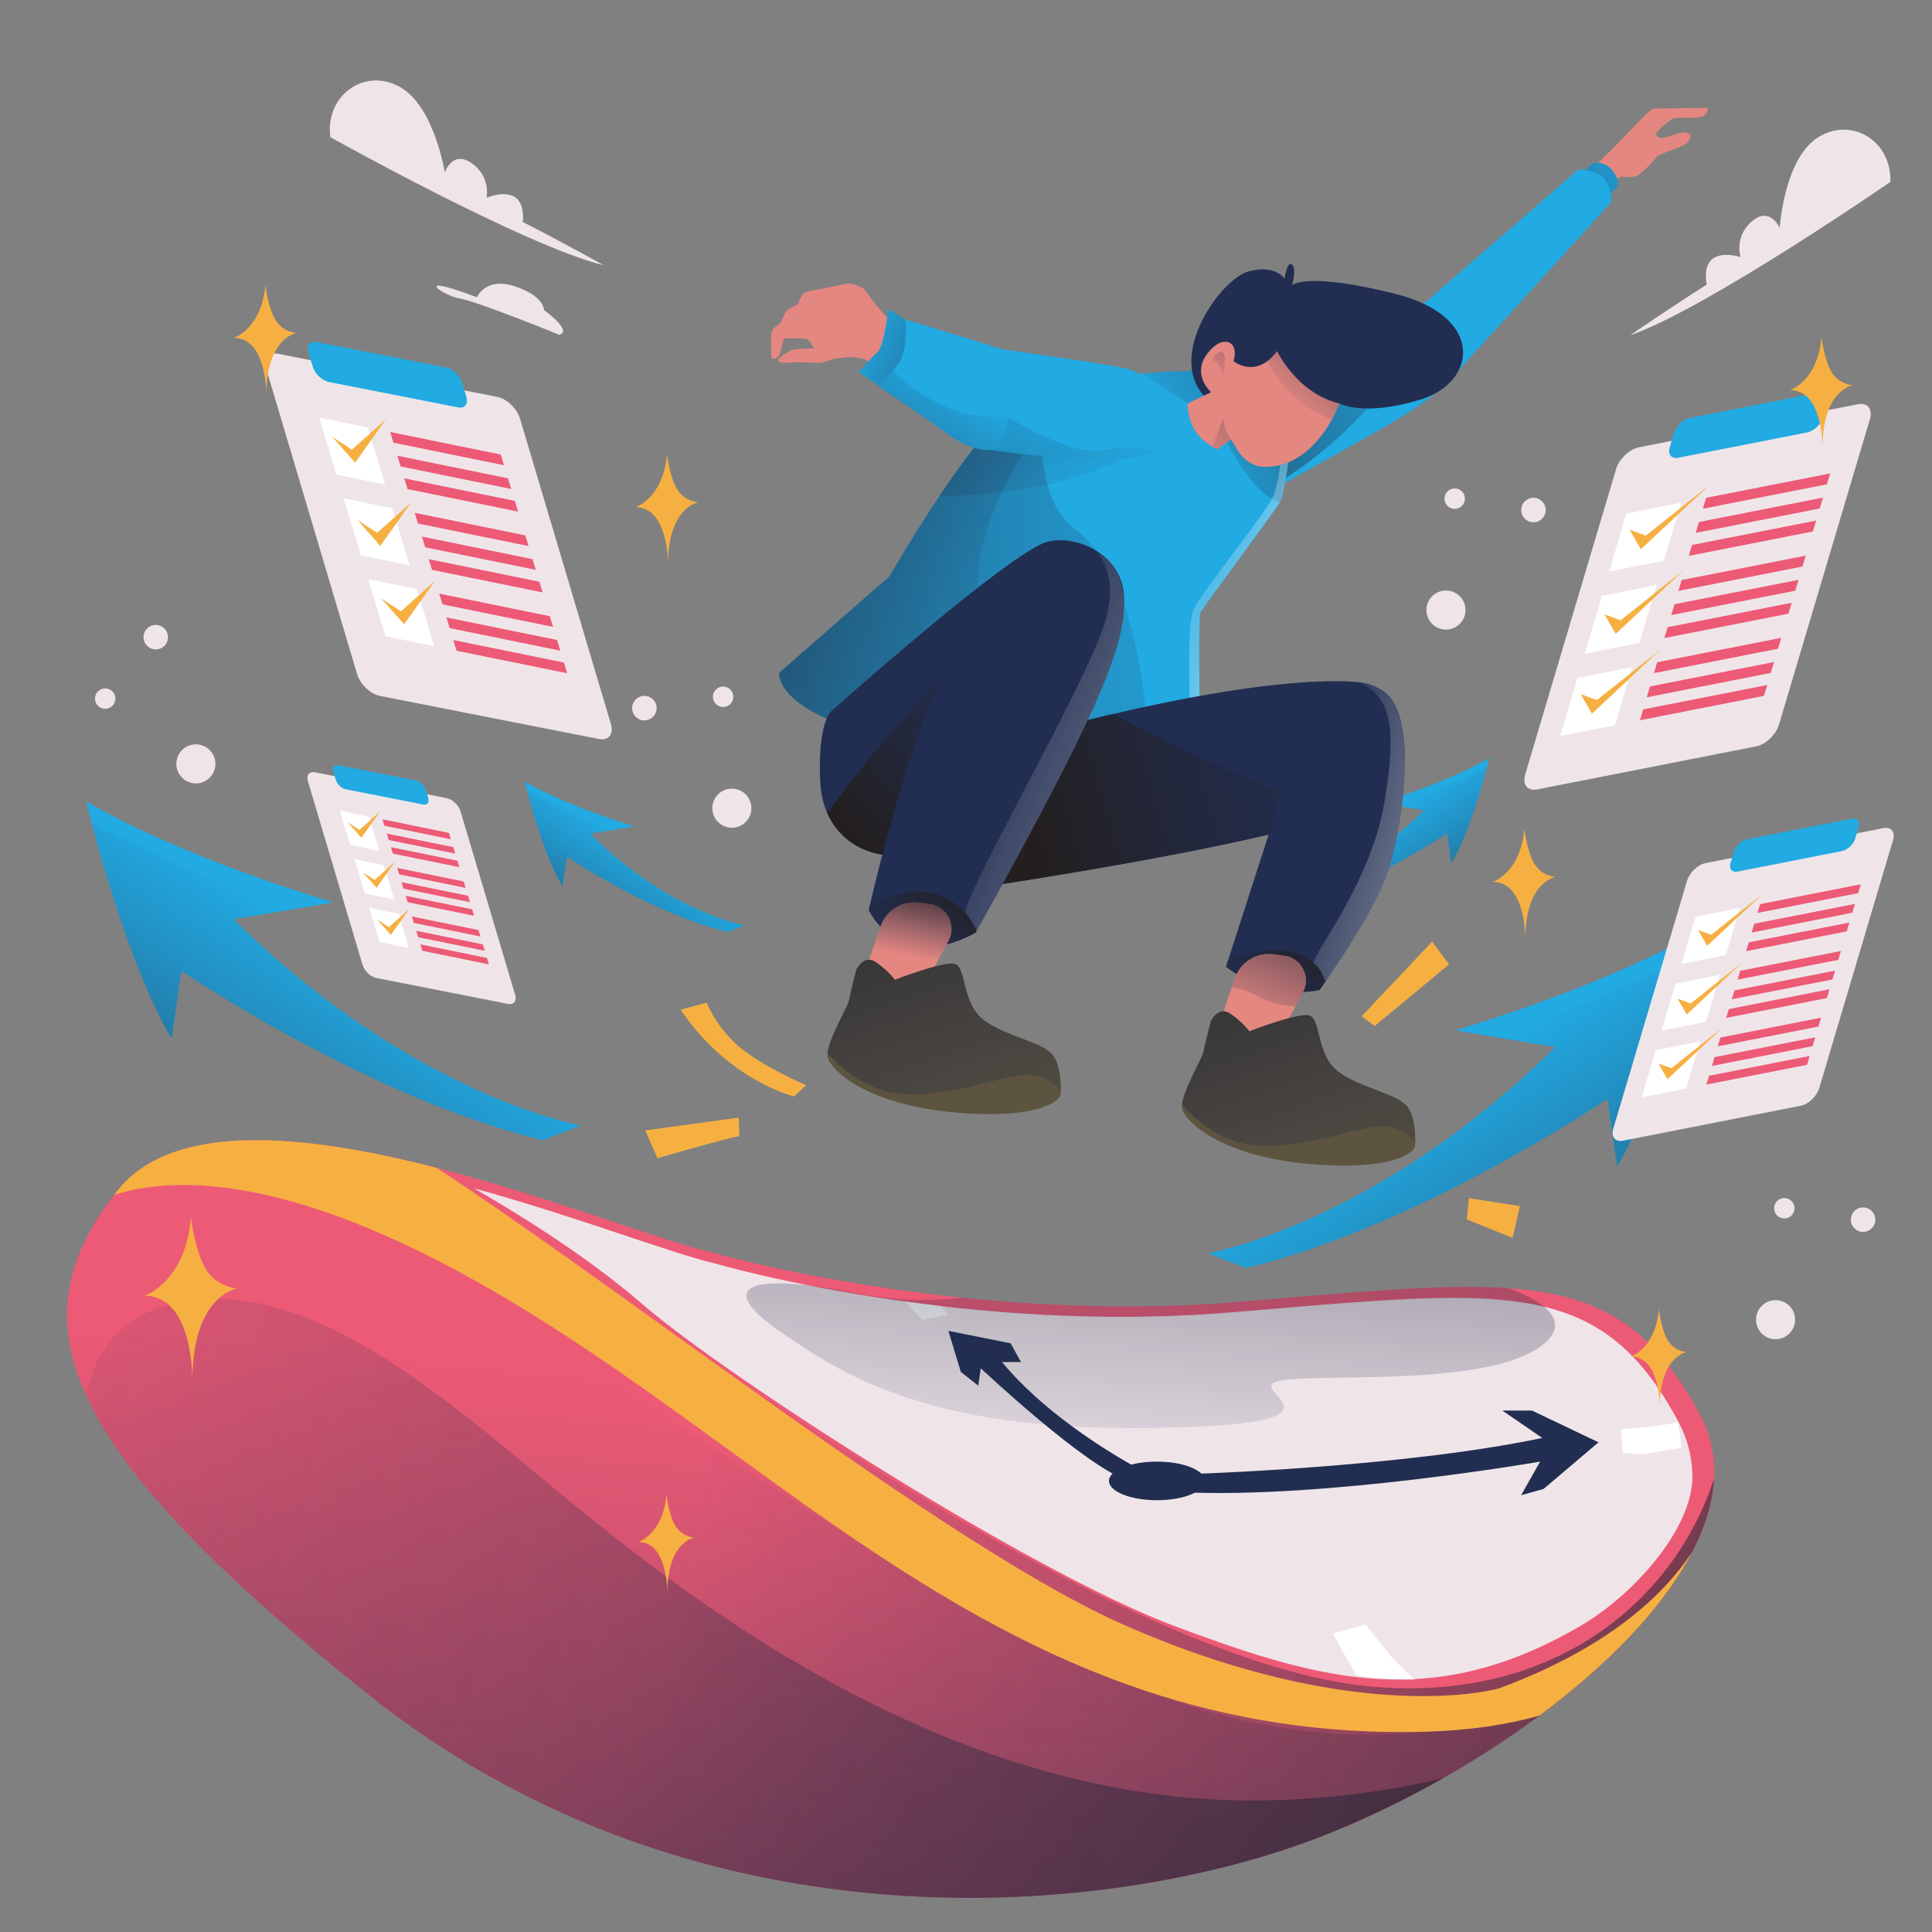 <svg width="332" height="332" viewBox="0 0 332 332" fill="none" xmlns="http://www.w3.org/2000/svg">
<rect x="0" y="0" width="332" height="332" fill="#808080" stroke="none"/>
<path d="M56.755 23.565C56.755 23.565 90.238 42.271 103.731 45.575C103.731 45.575 96.786 41.678 89.844 38.155C89.844 38.155 90.277 34.934 88.4 33.819C86.523 32.705 83.609 33.992 83.609 33.992C83.609 33.992 84.415 30.395 81.072 28.052C77.729 25.71 76.438 29.647 76.438 29.647C76.438 29.647 74.623 18.088 68.58 14.86C62.538 11.632 55.86 16.419 56.755 23.565Z" fill="#EFE5E9"/>
<path d="M324.853 31.26C324.853 31.26 293.284 53.041 280.164 57.603C280.164 57.603 286.709 53.068 293.289 48.906C293.289 48.906 292.553 45.74 294.317 44.454C296.08 43.168 299.102 44.174 299.102 44.174C299.102 44.174 297.96 40.668 301.068 38.021C304.175 35.374 305.832 39.171 305.832 39.171C305.832 39.171 306.548 27.493 312.26 23.709C317.971 19.926 325.07 24.061 324.853 31.26Z" fill="#EFE5E9"/>
<path d="M96.076 57.517C96.076 57.517 81.898 51.745 79.051 51.31C76.203 50.874 70.315 46.7 81.96 51.081C81.96 51.081 83.403 47.536 88.465 49.196C93.527 50.856 93.482 53.271 93.482 53.271C93.482 53.271 98.563 56.962 96.076 57.517Z" fill="#EFE5E9"/>
<path d="M124.263 121.49C125.232 121.49 126.017 120.704 126.017 119.736C126.017 118.767 125.232 117.982 124.263 117.982C123.295 117.982 122.509 118.767 122.509 119.736C122.509 120.704 123.295 121.49 124.263 121.49Z" fill="#EFE5E9"/>
<path d="M125.767 142.237C127.621 142.237 129.125 140.734 129.125 138.879C129.125 137.025 127.621 135.522 125.767 135.522C123.912 135.522 122.409 137.025 122.409 138.879C122.409 140.734 123.912 142.237 125.767 142.237Z" fill="#EFE5E9"/>
<path d="M110.732 123.795C111.895 123.795 112.837 122.852 112.837 121.69C112.837 120.528 111.895 119.585 110.732 119.585C109.57 119.585 108.628 120.528 108.628 121.69C108.628 122.852 109.57 123.795 110.732 123.795Z" fill="#EFE5E9"/>
<path d="M249.982 87.444C250.951 87.444 251.736 86.659 251.736 85.69C251.736 84.721 250.951 83.936 249.982 83.936C249.013 83.936 248.228 84.721 248.228 85.69C248.228 86.659 249.013 87.444 249.982 87.444Z" fill="#EFE5E9"/>
<path d="M248.478 108.191C250.333 108.191 251.836 106.688 251.836 104.833C251.836 102.979 250.333 101.476 248.478 101.476C246.624 101.476 245.121 102.979 245.121 104.833C245.121 106.688 246.624 108.191 248.478 108.191Z" fill="#EFE5E9"/>
<path d="M263.513 89.749C264.675 89.749 265.617 88.807 265.617 87.644C265.617 86.482 264.675 85.539 263.513 85.539C262.35 85.539 261.408 86.482 261.408 87.644C261.408 88.807 262.35 89.749 263.513 89.749Z" fill="#EFE5E9"/>
<path d="M306.622 209.39C307.59 209.39 308.376 208.605 308.376 207.636C308.376 206.667 307.59 205.882 306.622 205.882C305.653 205.882 304.868 206.667 304.868 207.636C304.868 208.605 305.653 209.39 306.622 209.39Z" fill="#EFE5E9"/>
<path d="M305.118 230.137C306.973 230.137 308.476 228.634 308.476 226.78C308.476 224.925 306.973 223.422 305.118 223.422C303.264 223.422 301.761 224.925 301.761 226.78C301.761 228.634 303.264 230.137 305.118 230.137Z" fill="#EFE5E9"/>
<path d="M320.153 211.695C321.315 211.695 322.257 210.753 322.257 209.59C322.257 208.428 321.315 207.486 320.153 207.486C318.99 207.486 318.048 208.428 318.048 209.59C318.048 210.753 318.99 211.695 320.153 211.695Z" fill="#EFE5E9"/>
<path d="M18.379 121.775C19.333 121.607 19.97 120.697 19.802 119.743C19.634 118.789 18.724 118.152 17.77 118.32C16.816 118.489 16.179 119.398 16.347 120.352C16.516 121.306 17.425 121.943 18.379 121.775Z" fill="#EFE5E9"/>
<path d="M34.244 134.572C36.07 134.249 37.289 132.508 36.967 130.682C36.645 128.855 34.903 127.636 33.077 127.958C31.251 128.281 30.032 130.022 30.354 131.848C30.676 133.675 32.417 134.894 34.244 134.572Z" fill="#EFE5E9"/>
<path d="M27.131 111.567C28.276 111.365 29.04 110.273 28.838 109.128C28.636 107.984 27.544 107.219 26.4 107.421C25.255 107.623 24.491 108.715 24.693 109.86C24.895 111.005 25.986 111.769 27.131 111.567Z" fill="#EFE5E9"/>
<path d="M294.538 254.079C294.535 254.081 294.538 254.084 294.538 254.084C294.321 258.191 293.006 262.423 290.804 266.674C286.265 275.447 277.966 284.296 267.86 292.269C267.498 292.554 267.134 292.838 266.768 293.121C266.724 293.157 266.679 293.191 266.634 293.223C266.308 293.476 265.981 293.726 265.652 293.974C265.286 294.254 264.916 294.53 264.544 294.806C264.338 294.958 264.133 295.11 263.927 295.26C263.694 295.433 263.459 295.604 263.224 295.776C263.164 295.821 263.104 295.863 263.044 295.904C262.779 296.099 262.513 296.289 262.246 296.479C262.053 296.619 261.861 296.753 261.668 296.89C261.555 296.972 261.439 297.053 261.322 297.134C261.067 297.314 260.812 297.491 260.556 297.669C259.719 298.251 258.874 298.824 258.023 299.391C257.734 299.584 257.443 299.776 257.152 299.967C257.026 300.048 256.902 300.131 256.775 300.213C256.527 300.375 256.277 300.538 256.027 300.698C255.838 300.82 255.65 300.942 255.46 301.062C255.115 301.282 254.771 301.501 254.424 301.719C253.996 301.986 253.569 302.254 253.139 302.517C252.708 302.782 252.278 303.045 251.844 303.306C251.412 303.567 250.98 303.826 250.543 304.083C250.109 304.34 249.673 304.596 249.236 304.849C248.8 305.101 248.361 305.354 247.923 305.602C238.644 310.869 228.961 315.208 219.882 318.13C182.015 330.324 116.336 333.533 63.28 291.174C36.345 269.669 20.997 253.48 14.793 239.795C9 227.023 11.169 216.428 19.312 205.727C19.41 205.599 19.508 205.471 19.609 205.342C19.831 205.049 20.06 204.758 20.296 204.467C28.855 193.813 47.857 194.611 67.456 198.875C69.963 199.42 72.481 200.024 74.987 200.668C76.392 201.027 77.793 201.399 79.186 201.782C97.131 206.705 113.908 213.224 121.777 215.061C121.777 215.061 134.32 218.756 153.461 221.52C155.605 221.83 157.832 222.13 160.134 222.41C161.871 222.622 163.649 222.821 165.467 223.009C179.525 224.462 195.904 225.127 212.942 223.715C233.208 222.036 247.946 220.57 259.261 221.373C274.875 222.479 283.975 227.9 292.094 243.036C293.628 245.894 294.413 248.881 294.546 251.946V251.948C294.578 252.654 294.574 253.365 294.538 254.079Z" fill="#ED5A76"/>
<path d="M290.802 252.971V252.973C291.444 261.758 281.393 273.691 271.507 279.457C260.425 285.915 250.513 288.515 240.771 288.609C237.549 288.643 234.348 288.401 231.129 287.933C221.827 286.585 212.379 283.365 201.913 279.457C176.87 270.099 124.851 236.618 110.393 224.107C100.721 215.735 88.495 208.248 81.46 204.208C98.903 208.994 115.211 215.331 122.859 217.117C122.859 217.117 135.054 220.707 153.66 223.394C154.261 223.482 154.866 223.568 155.48 223.651C156.997 223.863 158.553 224.066 160.144 224.261C160.686 224.327 161.231 224.391 161.781 224.453C176.202 226.126 193.461 227.021 211.479 225.529C258.361 221.644 274.806 218.934 288.419 244.309C289.91 247.088 290.674 249.991 290.802 252.971Z" fill="#EFE5E9"/>
<path d="M294.538 254.084C294.321 258.191 293.006 262.423 290.804 266.674C286.265 275.447 277.966 284.296 267.86 292.269C267.498 292.554 267.134 292.838 266.768 293.121C266.724 293.157 266.679 293.191 266.634 293.223C266.308 293.476 265.981 293.726 265.652 293.974C265.286 294.254 264.916 294.53 264.544 294.806C264.338 294.958 264.133 295.11 263.927 295.26C263.694 295.433 263.459 295.604 263.224 295.776C263.164 295.821 263.104 295.863 263.044 295.904C262.779 296.099 262.513 296.289 262.246 296.479C262.053 296.619 261.861 296.753 261.668 296.89C261.555 296.972 261.439 297.053 261.322 297.134C261.067 297.314 260.812 297.491 260.556 297.669C259.719 298.251 258.874 298.824 258.023 299.391C257.734 299.584 257.443 299.776 257.152 299.967C257.026 300.048 256.902 300.131 256.775 300.213C256.527 300.375 256.277 300.538 256.027 300.698C255.838 300.82 255.65 300.942 255.46 301.062C255.115 301.282 254.771 301.501 254.424 301.719C253.996 301.986 253.569 302.254 253.139 302.517C252.708 302.782 252.278 303.045 251.844 303.306C251.412 303.567 250.98 303.826 250.543 304.083C250.109 304.34 249.673 304.596 249.236 304.849C248.8 305.101 248.361 305.354 247.923 305.602C238.644 310.869 228.961 315.208 219.882 318.13C182.015 330.324 116.336 333.533 63.28 291.174C36.345 269.669 20.997 253.48 14.793 239.795C9 227.023 11.169 216.428 19.312 205.727C19.41 205.599 19.508 205.471 19.609 205.342C19.831 205.049 20.06 204.758 20.296 204.467C28.855 193.813 47.857 194.611 67.456 198.875C75.496 201.928 83.953 206.363 92.504 212.689C102.14 219.819 112.997 227.628 124.468 235.456C162.506 261.417 207.262 287.588 236.355 289.89C267.77 292.374 287.94 274.527 294.538 254.084Z" fill="url(#paint0_linear_819_5689)"/>
<path d="M267.86 292.269C267.498 292.554 267.134 292.838 266.768 293.121C266.724 293.157 266.679 293.191 266.634 293.223C266.308 293.476 265.981 293.726 265.652 293.974C265.286 294.254 264.916 294.53 264.544 294.806C264.338 294.958 264.133 295.11 263.927 295.26C263.694 295.433 263.459 295.604 263.224 295.776C263.164 295.821 263.104 295.863 263.044 295.904C262.779 296.099 262.513 296.289 262.246 296.479C262.053 296.619 261.861 296.753 261.668 296.89C261.555 296.972 261.439 297.053 261.322 297.134C261.067 297.314 260.812 297.491 260.556 297.669C259.719 298.251 258.874 298.824 258.023 299.391C257.734 299.584 257.443 299.776 257.152 299.967C257.026 300.048 256.902 300.131 256.775 300.213C256.527 300.375 256.277 300.536 256.027 300.698C255.838 300.82 255.65 300.942 255.46 301.062C255.115 301.282 254.771 301.501 254.424 301.719C253.996 301.986 253.569 302.254 253.139 302.517C252.708 302.782 252.278 303.045 251.844 303.306C251.412 303.567 250.98 303.826 250.543 304.083C250.109 304.34 249.673 304.596 249.236 304.849C248.8 305.101 248.361 305.354 247.923 305.602C238.644 310.869 228.961 315.208 219.882 318.13C182.015 330.324 116.336 333.533 63.28 291.174C36.345 269.669 20.997 253.48 14.793 239.795C9 227.023 11.169 216.428 19.312 205.727C30.267 203.098 45.221 203.303 63.787 212.327C88.614 224.395 117.847 246.455 147.826 265.153C147.832 265.157 147.839 265.161 147.845 265.165C164.149 275.338 180.676 284.516 196.835 290.549C196.841 290.551 196.847 290.553 196.854 290.556C201.824 292.415 206.757 293.972 211.639 295.17C223.851 298.167 235.048 298.617 244.996 297.583H245.002C253.605 296.691 261.275 294.689 267.86 292.269Z" fill="url(#paint1_linear_819_5689)"/>
<path d="M247.923 305.602C238.644 310.869 228.961 315.208 219.882 318.13C182.015 330.324 116.336 333.534 63.28 291.174C36.345 269.669 20.997 253.48 14.793 239.795C16.162 232.945 19.911 226.954 28.102 224.481C52.369 217.152 78.683 242.396 99.007 258.869C119.331 275.343 163.82 310.274 217.094 309.389C228.356 309.2 238.666 307.76 247.923 305.602Z" fill="url(#paint2_linear_819_5689)"/>
<path d="M198.809 257.8C203.358 257.8 207.046 256.315 207.046 254.484C207.046 252.652 203.358 251.168 198.809 251.168C194.26 251.168 190.573 252.652 190.573 254.484C190.573 256.315 194.26 257.8 198.809 257.8Z" fill="#212E51"/>
<path d="M204.265 253.307C204.265 253.307 240.634 252.237 265.023 247.103L258.177 242.396H263.265L274.696 247.852L265.237 255.874L261.386 256.944L264.659 251.168C264.659 251.168 227.613 257.602 203.103 256.417L204.265 253.307Z" fill="#212E51"/>
<path d="M196.991 253.093C196.991 253.093 181.587 245.391 172.174 234.053H175.445L173.671 230.844L162.975 228.704L165.114 235.764L168.109 238.118L168.537 235.122C168.537 235.122 186.7 252.237 193.985 254.484L196.991 253.093Z" fill="#212E51"/>
<path d="M278.501 245.605C278.501 245.605 285.775 245.178 288.342 244.322L288.984 248.814C288.984 248.814 285.561 249.242 283.742 249.67C281.924 250.098 278.924 249.67 278.924 249.67L278.501 245.605Z" fill="white"/>
<path d="M243.077 288.609C239.763 288.643 236.468 288.395 233.157 287.913C231.084 284.662 229.081 280.691 229.081 280.691L234.644 279.193C234.644 279.193 234.644 279.193 238.28 283.686C239.78 285.539 241.532 287.244 243.077 288.609Z" fill="white"/>
<path d="M162.975 225.936L158.482 226.779C158.482 226.779 157.042 225.29 155.48 223.651C156.997 223.863 158.553 224.066 160.144 224.261C160.685 224.327 161.231 224.391 161.781 224.453L162.975 225.936Z" fill="white"/>
<path d="M290.804 266.674C286.264 275.447 277.966 284.296 267.859 292.269C267.498 292.554 267.134 292.838 266.768 293.121C266.723 293.157 266.679 293.191 266.634 293.223C266.308 293.476 265.981 293.726 265.652 293.974C265.286 294.254 264.916 294.53 264.543 294.806C258.938 296.396 252.467 297.374 245.002 297.583H244.996C227.128 298.082 211.329 295.369 196.854 290.556C196.847 290.553 196.841 290.551 196.834 290.549C178.947 284.6 163.086 275.441 147.845 265.165C147.839 265.161 147.832 265.157 147.826 265.153C125.345 249.997 104.221 232.418 79.958 219.139C48.332 201.832 29.657 202.122 19.609 205.342C19.831 205.049 20.06 204.758 20.296 204.467C28.855 193.813 47.857 194.611 67.456 198.875C69.963 199.42 72.481 200.024 74.987 200.668C88.574 209.527 106.277 222.455 124.468 235.456C149.589 253.41 175.644 271.498 193.08 279.193C233.561 297.057 257.535 290.151 257.535 290.151C275.974 283.348 285.691 274.416 290.804 266.674Z" fill="#F6B042"/>
<path d="M264.103 231.811C253.554 238.554 224.375 235.764 219.313 237.459C214.253 239.153 235.285 244.964 196.991 245.404C158.696 245.845 144.148 235.764 133.896 228.704C123.642 221.644 127.033 218.221 147.216 222.252C153.882 223.583 160.112 223.593 165.467 223.009C179.525 224.462 195.904 225.127 212.942 223.715C233.208 222.036 247.946 220.57 259.261 221.373C267.528 224.372 269.71 228.225 264.103 231.811Z" fill="url(#paint3_linear_819_5689)"/>
<path d="M127.051 195.244C125.514 195.401 112.968 199.036 112.968 199.036L110.881 194.251L126.959 192.053L127.051 195.244Z" fill="#F6B042"/>
<path d="M136.477 188.422C136.477 188.422 125.248 185.762 116.955 173.515L121.446 172.289C121.446 172.289 123.206 176.894 127.513 180.275C131.82 183.655 138.518 186.474 138.518 186.474L136.477 188.422Z" fill="#F6B042"/>
<path d="M233.995 174.633L236.215 176.324L249.005 165.729L246.097 161.813L233.995 174.633Z" fill="#F6B042"/>
<path d="M252.426 205.895L261.191 207.265L259.925 212.72L252.054 209.541L252.426 205.895Z" fill="#F6B042"/>
<path d="M99.862 193.405L93.269 195.927C63.572 188.824 31.167 166.858 31.167 166.858L29.495 178.486C23.088 167.663 17.833 149.337 15.756 141.469C15.131 139.114 14.794 137.696 14.794 137.696C31.77 147.666 57.329 155.075 57.329 155.075L52.096 155.957L40.158 157.966C70.951 188.418 99.862 193.405 99.862 193.405Z" fill="#22AAE2"/>
<path d="M99.862 193.405L93.269 195.927C63.572 188.824 31.167 166.858 31.167 166.858L29.495 178.486C23.089 167.663 17.833 149.337 15.756 141.469C23.937 145.595 42.018 154.298 52.096 155.957L40.158 157.966C70.951 188.419 99.862 193.405 99.862 193.405Z" fill="url(#paint4_linear_819_5689)"/>
<path d="M127.941 159.02L125.012 160.14C111.817 156.984 97.418 147.224 97.418 147.224L96.675 152.391C93.829 147.582 91.493 139.439 90.571 135.943C90.293 134.897 90.143 134.267 90.143 134.267C97.686 138.696 109.043 141.989 109.043 141.989L106.717 142.381L101.413 143.273C115.095 156.804 127.941 159.02 127.941 159.02Z" fill="#22AAE2"/>
<path d="M127.941 159.02L125.012 160.141C111.817 156.984 97.418 147.224 97.418 147.224L96.675 152.391C93.829 147.582 91.493 139.439 90.571 135.943C94.205 137.777 102.24 141.644 106.717 142.381L101.413 143.273C115.095 156.804 127.941 159.02 127.941 159.02Z" fill="url(#paint5_linear_819_5689)"/>
<path d="M207.531 215.38L214.124 217.902C243.821 210.799 276.227 188.833 276.227 188.833L277.898 200.461C284.305 189.638 289.56 171.312 291.637 163.444C292.262 161.089 292.6 159.671 292.6 159.671C275.623 169.641 250.064 177.05 250.064 177.05L255.298 177.932L267.235 179.941C236.442 210.394 207.531 215.38 207.531 215.38Z" fill="#22AAE2"/>
<path d="M207.531 215.38L214.124 217.902C243.821 210.799 276.227 188.833 276.227 188.833L277.898 200.461C284.305 189.638 289.56 171.312 291.637 163.444C283.457 167.57 265.375 176.273 255.298 177.932L267.235 179.941C236.442 210.393 207.531 215.38 207.531 215.38Z" fill="url(#paint6_linear_819_5689)"/>
<path d="M218.141 154.996L221.07 156.117C234.265 152.961 248.664 143.201 248.664 143.201L249.406 148.368C252.253 143.558 254.588 135.416 255.511 131.92C255.789 130.873 255.939 130.243 255.939 130.243C248.396 134.673 237.039 137.965 237.039 137.965L239.364 138.357L244.669 139.25C230.987 152.781 218.141 154.996 218.141 154.996Z" fill="#22AAE2"/>
<path d="M218.141 154.996L221.07 156.117C234.265 152.961 248.664 143.201 248.664 143.201L249.406 148.367C252.253 143.558 254.588 135.416 255.511 131.92C251.876 133.753 243.842 137.62 239.364 138.357L244.669 139.25C230.987 152.781 218.141 154.996 218.141 154.996Z" fill="url(#paint7_linear_819_5689)"/>
<path d="M277.78 24.895C277.78 24.895 283.638 18.622 284.036 18.653C284.434 18.684 293.501 18.511 293.501 18.511C293.501 18.511 293.578 19.423 292.619 19.977C291.661 20.53 288.016 20.006 287.342 20.434C286.668 20.862 284.951 22.33 284.675 22.789C284.398 23.248 284.918 23.769 285.807 23.678C286.695 23.588 289.024 22.488 289.882 22.795C290.739 23.102 290.677 23.898 289.818 24.633C288.96 25.367 284.946 26.495 284.67 26.955C284.394 27.414 282.553 29.433 281.542 30.075C280.53 30.717 278.479 30.317 278.479 30.317L276.517 31.846C276.517 31.846 274.21 30.214 274.477 29.038C274.745 27.862 274.745 27.862 274.745 27.862L277.78 24.895Z" fill="#E48780"/>
<path d="M271.765 29.848L273.729 28.062C273.729 28.062 275.515 27.52 276.944 29.13C278.373 30.741 278.015 31.991 278.015 31.991L275.337 34.67L271.765 29.848Z" fill="#22AAE2"/>
<path d="M271.765 29.848L273.729 28.062C273.729 28.062 275.515 27.52 276.944 29.13C278.373 30.741 278.015 31.991 278.015 31.991L275.337 34.67L271.765 29.848Z" fill="url(#paint8_linear_819_5689)"/>
<path d="M233.57 75.831C226.401 79.855 216.346 85.523 216.346 85.523C216.346 85.523 216.025 85.508 215.537 85.409C213.845 85.076 210.126 83.766 210.76 78.779C211.577 72.355 215.182 70.776 215.182 70.776L243.041 53.077C243.689 52.666 244.455 52.484 245.219 52.555C245.465 52.578 245.738 52.613 246.027 52.664C248.139 53.043 251.172 54.333 251.955 58.556C253.19 65.211 240.739 71.807 233.57 75.831Z" fill="#22AAE2"/>
<path d="M244.164 52.618L271.229 29.133C271.229 29.133 274.622 28.955 276.051 31.276C277.48 33.598 276.765 34.849 276.765 34.849L249.61 64.784C249.61 64.784 247.118 66.103 243.546 61.817C239.974 57.531 242.103 53.599 244.164 52.618Z" fill="#22AAE2"/>
<path d="M246.027 52.664C238.884 69.929 225.312 80.054 215.537 85.409C213.845 85.076 210.126 83.766 210.76 78.779C211.577 72.355 215.182 70.776 215.182 70.776L243.041 53.077C243.689 52.666 244.455 52.484 245.219 52.555C245.465 52.578 245.738 52.613 246.027 52.664Z" fill="url(#paint9_linear_819_5689)"/>
<path d="M222.022 74.028C222.022 74.028 221.984 74.407 221.912 75.029C221.618 77.655 220.788 84.627 220.097 86.007C220.058 86.082 219.997 86.187 219.917 86.32C218.296 88.923 208.474 101.965 206.568 104.84C206.388 105.103 206.283 105.283 206.252 105.357C206.092 105.775 206.059 109.502 206.075 113.563C206.095 118.767 206.189 124.517 206.189 124.517C206.189 124.517 205.655 124.771 204.614 125.167C203.131 125.731 200.625 126.583 197.189 127.391C191.857 128.644 184.293 129.79 174.853 129.593C173.705 129.569 172.527 129.524 171.323 129.458C168.025 129.275 164.525 128.929 160.835 128.368C132.595 124.088 133.904 115.616 133.904 115.616L152.861 99.013C152.861 99.013 156.757 92.252 161.399 85.299C164.622 80.471 168.211 75.552 171.105 72.744C173.68 70.246 176.596 68.719 179.504 67.709C179.886 67.576 180.268 67.454 180.647 67.338C182.055 66.912 183.449 66.594 184.788 66.334C187.89 65.733 190.706 65.443 192.732 64.829C193.177 64.693 193.711 64.574 194.314 64.469C194.923 64.364 195.601 64.272 196.328 64.192C202.924 63.473 213.678 63.758 213.678 63.758L222.022 74.028Z" fill="#22AAE2"/>
<path d="M222.021 74.028C222.021 74.028 220.952 84.297 220.096 86.008C220.057 86.083 219.998 86.188 219.916 86.32C213.44 83.95 210.263 73.26 208.257 72.042C206.932 71.238 200.934 67.259 196.328 64.193C202.925 63.472 213.678 63.759 213.678 63.759L222.021 74.028Z" fill="url(#paint10_linear_819_5689)"/>
<path d="M199.746 75.416C199.746 75.416 191.642 80.446 181.159 83.013C177.323 83.952 172.974 84.519 168.997 84.862C166.167 85.103 163.527 85.232 161.398 85.3C164.622 80.472 168.21 75.551 171.104 72.744C174.018 69.92 177.368 68.333 180.646 67.338C185.312 65.924 189.83 65.708 192.731 64.828C193.178 64.694 193.711 64.574 194.314 64.469C198.771 68.05 200.754 71.837 199.746 75.416Z" fill="url(#paint11_linear_819_5689)"/>
<path d="M174.853 129.593C173.705 129.568 172.527 129.524 171.323 129.458C168.025 129.275 164.525 128.929 160.835 128.368C132.595 124.088 133.904 115.616 133.904 115.616L152.861 99.013C152.861 99.013 156.757 92.252 161.399 85.299C164.622 80.471 168.211 75.552 171.105 72.744C174.018 69.919 177.368 68.334 180.647 67.338C182.055 66.912 183.449 66.594 184.788 66.334C177.584 74.097 168.283 86.89 167.837 101.545C167.5 112.634 170.991 122.345 174.853 129.593Z" fill="url(#paint12_linear_819_5689)"/>
<path d="M197.189 127.391C191.857 128.645 184.293 129.79 174.853 129.594C173.705 129.569 172.527 129.524 171.323 129.458C168.025 129.275 164.525 128.93 160.835 128.368C132.595 124.088 133.904 115.616 133.904 115.616L152.861 99.014C152.861 99.014 156.757 92.252 161.399 85.299C164.622 80.471 168.211 75.552 171.105 72.744C173.68 70.246 176.596 68.719 179.504 67.709C178.392 76.629 178.826 86.5 184.788 90.982C195.941 99.368 197.075 123.344 197.189 127.391Z" fill="url(#paint13_linear_819_5689)"/>
<path d="M221.912 75.029C221.618 77.655 220.788 84.627 220.097 86.007C220.058 86.082 219.997 86.187 219.917 86.32C218.296 88.924 208.474 101.966 206.568 104.84C206.388 105.103 206.283 105.283 206.252 105.357C206.092 105.775 206.059 109.502 206.075 113.563C206.095 118.768 206.189 124.517 206.189 124.517C206.189 124.517 205.655 124.771 204.614 125.167C204.39 119.885 203.975 107.211 205.041 104.835C206.393 101.813 216.929 88.932 218.578 85.689C220.227 82.447 220.274 75.364 220.274 75.364C220.274 75.364 220.963 75.107 221.912 75.029Z" fill="url(#paint14_linear_819_5689)"/>
<path d="M241.423 130.843C239.883 133.566 237.444 136.149 234.644 137.995C233.799 138.553 232.558 139.129 231.002 139.715H231C227.789 140.926 223.23 142.184 218.006 143.418C197.594 148.238 167.031 152.705 167.031 152.705C167.031 152.705 155.701 150.617 159.766 139.493C163.83 128.368 180.045 125.522 180.045 125.522C180.045 125.522 184.593 124.245 191.287 122.686C202.027 120.18 218.29 116.941 230.151 117.057C231.52 117.07 232.763 117.155 233.891 117.307C234.021 117.324 234.149 117.341 234.276 117.363C235.418 117.555 236.593 118.028 237.767 118.826C240.426 120.632 241.406 125.383 241.423 130.843Z" fill="#212E51"/>
<path d="M231 139.715C215.237 145.66 167.031 152.705 167.031 152.705C167.031 152.705 155.701 150.617 159.766 139.492C163.83 128.368 180.045 125.522 180.045 125.522C180.045 125.522 184.593 124.245 191.287 122.686C202.097 128.428 217.486 135.877 231 139.715Z" fill="url(#paint15_linear_819_5689)"/>
<path d="M241.422 130.844C241.442 137.417 240.061 145.018 238.525 149.715C236.763 155.102 231.581 163.153 227.948 168.418C227.885 168.512 227.821 168.603 227.758 168.695C227.412 169.195 227.077 169.669 226.767 170.114C225.052 170.454 223.428 170.543 221.903 170.449C220.578 169.522 218.486 168.764 215.191 168.794C213.349 167.984 211.827 167.001 210.679 166.13C210.784 165.801 210.898 165.452 211.016 165.081C212.638 160.046 215.415 151.425 218.005 143.418C220.606 135.384 223.018 127.967 223.887 125.413C225.572 120.472 229.371 116.905 233.689 117.284C233.756 117.293 233.825 117.298 233.891 117.307C234.021 117.323 234.149 117.343 234.276 117.362C235.418 117.556 236.592 118.029 237.767 118.825C240.426 120.632 241.406 125.382 241.422 130.844Z" fill="#212E51"/>
<path d="M227.95 168.417C227.532 169.022 227.135 169.589 226.767 170.113C225.051 170.453 223.427 170.543 221.904 170.449C220.579 169.521 218.487 168.763 215.19 168.795C213.348 167.982 211.827 167.001 210.678 166.13C210.783 165.8 210.897 165.452 211.016 165.082C212.431 164.367 214.638 163.644 218.031 163.299C223.271 162.767 226.452 165.426 227.95 168.417Z" fill="url(#paint16_linear_819_5689)"/>
<path d="M223.9 170.55L222.616 172.925L219.713 178.297C219.713 178.297 218.325 178.724 214.474 178.297C210.623 177.869 209.767 175.254 209.767 175.254L211.639 169.76L212.2 168.117C213.149 165.328 215.935 163.597 218.855 163.98L220.665 164.217C223.664 164.611 225.34 167.888 223.9 170.55Z" fill="#E48780"/>
<path d="M243.187 196.409C243.17 196.854 243.142 197.123 243.142 197.123C243.142 197.123 241.486 201.299 225.627 200.067C209.768 198.835 203.564 192.631 203.136 190.491C203.097 190.297 203.093 190.066 203.121 189.805C203.382 187.225 206.578 181.838 206.773 180.864C206.987 179.794 208.056 175.516 208.056 175.516C208.056 175.516 209.34 172.735 211.479 174.232C213.619 175.73 214.688 177.227 214.688 177.227C214.688 177.227 222.39 174.232 224.743 174.446C227.097 174.66 226.027 181.078 229.878 184.073C233.729 187.068 240.575 187.924 242.072 190.491C243.185 192.398 243.234 195.127 243.187 196.409Z" fill="#5D5440"/>
<path d="M243.187 196.409C242.712 195.647 241.856 194.841 240.361 194.128C235.868 191.989 228.808 196.696 217.897 196.909C210.512 197.055 205.555 192.661 203.121 189.805C203.382 187.225 206.578 181.838 206.773 180.864C206.987 179.794 208.056 175.516 208.056 175.516C208.056 175.516 209.34 172.735 211.479 174.232C213.619 175.73 214.688 177.227 214.688 177.227C214.688 177.227 222.39 174.232 224.743 174.446C227.097 174.66 226.027 181.078 229.878 184.073C233.729 187.068 240.575 187.924 242.072 190.491C243.185 192.398 243.234 195.127 243.187 196.409Z" fill="url(#paint17_linear_819_5689)"/>
<path d="M223.9 170.55L222.616 172.925C220.55 172.85 218.23 172.411 216.08 171.207C214.243 170.18 212.779 169.799 211.639 169.76L212.2 168.117C213.149 165.328 215.935 163.597 218.855 163.98L220.665 164.217C223.664 164.611 225.34 167.888 223.9 170.55Z" fill="url(#paint18_linear_819_5689)"/>
<path d="M241.422 130.844C241.442 137.418 240.061 145.018 238.526 149.716C236.763 155.102 231.581 163.153 227.949 168.418C227.885 168.512 227.821 168.604 227.758 168.695C227.442 167.821 226.748 166.174 225.871 165.638C224.653 164.893 235.443 152.551 237.933 137.694C240.091 124.818 238.899 119.747 233.689 117.285C233.756 117.293 233.825 117.298 233.891 117.307C234.021 117.323 234.149 117.343 234.276 117.362C235.419 117.556 236.592 118.029 237.767 118.826C240.426 120.632 241.406 125.383 241.422 130.844Z" fill="url(#paint19_linear_819_5689)"/>
<path d="M192.07 108.258C187.577 119.382 160.193 145.697 155.059 146.766C150.996 147.614 144.788 145.673 142.163 139.726C141.472 138.158 141.029 136.311 140.939 134.166C140.511 123.875 142.871 122.187 142.871 122.187C142.871 122.187 173.796 94.594 180.045 93.081C183.061 92.352 187.017 93.271 189.794 95.67C192.77 98.239 194.393 102.505 192.07 108.258Z" fill="#212E51"/>
<path d="M192.07 108.258C187.577 119.382 160.193 145.697 155.059 146.766C150.996 147.614 144.788 145.673 142.163 139.726C150.695 128.094 170.811 102.899 189.794 95.67C192.77 98.239 194.393 102.505 192.07 108.258Z" fill="url(#paint20_linear_819_5689)"/>
<path d="M187.148 123.233C181.17 136.189 169.422 157.125 167.843 159.922C167.84 159.924 167.84 159.93 167.837 159.933C167.726 160.129 167.668 160.234 167.668 160.234C167.668 160.234 162.547 163.455 157.199 162.597C151.851 161.742 149.284 156.394 149.284 156.394C149.284 156.394 149.331 156.17 149.428 155.755C150.573 150.808 158.264 118.466 165.967 109.048C171.876 101.819 179.523 95.793 185.073 94.814C186.421 94.573 187.646 94.631 188.692 95.046C189.417 95.331 190.059 95.788 190.593 96.435C192.012 98.153 192.831 100.079 193.08 102.356C193.617 107.244 191.528 113.743 187.148 123.233Z" fill="#212E51"/>
<path d="M167.837 159.932C167.726 160.129 167.668 160.234 167.668 160.234C167.668 160.234 162.547 163.453 157.198 162.598C151.85 161.742 149.283 156.393 149.283 156.393C149.283 156.393 149.332 156.171 149.428 155.756C151.048 154.774 153.478 153.681 156.7 153.264C162.027 152.573 166.783 156.781 167.837 159.932Z" fill="url(#paint21_linear_819_5689)"/>
<path d="M162.987 161.697L161.426 164.585L158.801 169.444C158.801 169.444 157.412 169.872 153.561 169.444C149.71 169.016 148.855 166.402 148.855 166.402L149.89 163.357L151.285 159.262C152.235 156.475 155.02 154.744 157.943 155.127L159.753 155.365C162.752 155.758 164.427 159.036 162.987 161.697Z" fill="#E48780"/>
<path d="M182.274 187.556C182.257 188.001 182.229 188.27 182.229 188.27C182.229 188.27 180.573 192.446 164.714 191.214C148.855 189.982 142.651 183.777 142.223 181.638C142.184 181.443 142.18 181.212 142.208 180.951C142.469 178.371 145.665 172.984 145.86 172.011C146.074 170.941 147.143 166.662 147.143 166.662C147.143 166.662 148.427 163.881 150.566 165.379C152.706 166.876 153.775 168.374 153.775 168.374C153.775 168.374 161.477 165.379 163.83 165.593C166.184 165.807 165.114 172.225 168.965 175.22C172.816 178.215 179.662 179.071 181.159 181.638C182.272 183.544 182.321 186.274 182.274 187.556Z" fill="#5D5440"/>
<path d="M182.274 187.556C181.799 186.794 180.943 185.987 179.448 185.275C174.955 183.136 167.895 187.842 156.984 188.056C149.599 188.202 144.642 183.807 142.208 180.951C142.469 178.371 145.665 172.984 145.86 172.011C146.074 170.941 147.143 166.662 147.143 166.662C147.143 166.662 148.427 163.881 150.566 165.379C152.706 166.876 153.775 168.374 153.775 168.374C153.775 168.374 161.477 165.379 163.83 165.593C166.184 165.807 165.114 172.225 168.965 175.22C172.816 178.215 179.662 179.071 181.159 181.638C182.272 183.544 182.321 186.274 182.274 187.556Z" fill="url(#paint22_linear_819_5689)"/>
<path d="M162.987 161.697L161.426 164.585C160.504 164.643 159.487 164.662 158.375 164.63C154.817 164.527 151.935 163.943 149.89 163.357L151.285 159.262C152.235 156.475 155.02 154.744 157.943 155.127L159.753 155.365C162.752 155.758 164.427 159.036 162.987 161.697Z" fill="url(#paint23_linear_819_5689)"/>
<path d="M187.148 123.233C181.17 136.189 169.422 157.125 167.843 159.922C167.242 158.776 166.564 157.623 166 157.003C164.617 155.487 185.588 119.454 189.627 107.729C191.545 102.162 190.834 97.976 188.692 95.046C189.417 95.331 190.059 95.788 190.593 96.435C192.012 98.153 192.831 100.079 193.08 102.356C193.617 107.244 191.528 113.743 187.148 123.233Z" fill="url(#paint24_linear_819_5689)"/>
<path d="M153.24 59.157C153.24 60.349 152.526 62.077 151.433 62.614C150.904 62.875 150.286 62.856 149.616 62.362C147.565 60.845 144.784 61.517 144.193 61.517C143.603 61.517 141.44 62.304 140.943 62.355C140.447 62.407 137.112 62.107 135.734 62.304C134.358 62.499 133.374 62.107 133.809 61.658C134.243 61.209 135.539 60.336 136.115 60.139C136.692 59.942 139.876 59.844 139.876 59.844C139.876 59.844 139.275 58.763 138.881 58.37C138.49 57.976 134.752 58.173 134.752 58.173C134.752 58.173 134.555 58.566 134.162 60.336C133.768 62.107 132.587 61.587 132.587 61.587C132.587 61.587 132.39 58.173 132.587 57.189C132.784 56.205 134.065 55.612 134.065 55.612C134.065 55.612 134.555 54.632 134.876 53.845C135.199 53.058 137.112 52.273 137.112 52.273C137.112 52.273 137.702 50.304 138.686 50.107C139.668 49.911 144.784 48.929 145.569 48.732C146.356 48.535 148.324 49.519 148.324 49.519C148.324 49.519 148.913 50.107 149.7 51.288C150.487 52.469 152.847 55.026 152.847 55.026C152.847 55.026 153.24 57.386 153.24 59.157Z" fill="#E48780"/>
<path d="M199.416 77.279C199.214 77.381 198.998 77.478 198.771 77.566C191.044 80.671 170.164 77.279 170.164 77.279C170.164 77.279 169.409 76.57 168.465 75.417C167.796 74.598 167.032 73.552 166.379 72.379C164.168 68.428 163.2 63.028 171.318 59.907C171.318 59.907 172.228 60.031 173.686 60.236C178.616 60.925 189.829 62.521 193.6 63.343C198.489 64.4 206.545 73.688 199.416 77.279Z" fill="#22AAE2"/>
<path d="M198.771 77.566C191.044 80.671 170.164 77.279 170.164 77.279C170.164 77.279 169.409 76.57 168.465 75.417C167.796 74.598 167.032 73.552 166.379 72.379C167.845 71.975 170.139 71.77 173.581 71.889C173.581 71.889 184 78.347 189.387 77.353C193.528 76.59 197.263 77.231 198.771 77.566Z" fill="url(#paint25_linear_819_5689)"/>
<path d="M173.263 71.723C172.972 73.372 172.463 75.118 171.638 76.916C171.638 76.916 168.75 78.95 162.334 74.241C155.915 69.535 150.568 66.325 150.781 66.112C150.902 65.99 151.16 64.023 151.671 61.871C152.064 60.217 152.607 58.457 153.348 57.342C155.058 54.774 155.915 54.987 155.915 54.987L171.932 59.907C171.932 59.907 174.452 64.978 173.263 71.723Z" fill="#22AAE2"/>
<path d="M173.263 71.723C172.972 73.372 172.463 75.118 171.638 76.916C171.638 76.916 168.75 78.95 162.334 74.241C155.915 69.535 150.568 66.325 150.781 66.112C150.902 65.991 151.16 64.024 151.671 61.871C155.476 66.01 161.991 71.46 169.978 71.535C171.071 71.546 172.17 71.61 173.263 71.723Z" fill="url(#paint26_linear_819_5689)"/>
<path d="M150.78 66.112C150.78 66.112 154.203 63.545 155.059 61.191C155.915 58.838 155.622 54.983 155.622 54.983L152.706 53.062C152.706 53.062 151.837 59.7 150.774 60.553C149.711 61.405 147.571 63.973 147.571 63.973L150.78 66.112Z" fill="#22AAE2"/>
<path d="M150.78 66.112C150.78 66.112 154.203 63.545 155.059 61.191C155.915 58.838 155.622 54.983 155.622 54.983L152.706 53.062C152.706 53.062 151.837 59.7 150.774 60.553C149.711 61.405 147.571 63.973 147.571 63.973L150.78 66.112Z" fill="url(#paint27_linear_819_5689)"/>
<path d="M230.151 69.321C230.151 69.321 234.216 71.674 244.057 68.679C253.898 65.684 255.182 54.346 239.778 50.495C224.375 46.644 222.021 48.997 222.021 48.997C222.021 48.997 222.877 46.206 222.021 45.462C221.166 44.718 220.738 47.927 220.738 47.927C220.738 47.927 219.24 45.36 214.534 46.644C209.827 47.927 200.51 60.883 206.88 67.99C213.25 75.097 230.151 69.321 230.151 69.321Z" fill="#212E51"/>
<path d="M230.151 69.321C230.151 69.321 229.749 70.481 228.897 72.042C227.109 75.322 223.331 80.377 217.101 80.232C217.101 80.232 214.32 80.232 212.608 77.237L211.538 75.525L209.185 77.237C209.185 77.237 208.802 77.057 208.257 76.717C207.223 76.075 205.606 74.851 204.906 73.172C203.837 70.605 204.115 69.321 204.115 69.321L208.115 67.396C208.115 67.396 204.692 64.401 207.474 60.764C210.255 57.127 213.036 58.838 211.966 62.047C211.966 62.047 214.726 64.347 217.781 62.064C218.333 61.654 218.896 61.091 219.454 60.336C219.454 60.336 222.877 67.61 230.151 69.321Z" fill="#E48780"/>
<path d="M210.041 64.828C210.041 64.828 210.683 62.475 210.469 61.191C210.255 59.908 208.971 60.55 208.329 61.833C208.329 61.833 210.255 62.689 210.041 64.828Z" fill="url(#paint28_linear_819_5689)"/>
<path d="M211.538 75.525L209.185 77.237C209.185 77.237 208.802 77.057 208.257 76.717L210.255 71.888C210.255 73.814 211.538 75.525 211.538 75.525Z" fill="url(#paint29_linear_819_5689)"/>
<path d="M230.151 69.321C230.151 69.321 229.749 70.481 228.897 72.042C222.64 69.914 219.321 65.106 217.781 62.064C218.333 61.654 218.896 61.091 219.454 60.336C219.454 60.336 222.877 67.61 230.151 69.321Z" fill="url(#paint30_linear_819_5689)"/>
<path d="M301.789 128.254L264.138 135.659C262.49 135.983 261.577 134.827 262.098 133.077L277.708 80.621C278.228 78.871 279.986 77.191 281.633 76.867L319.284 69.462C320.931 69.138 321.844 70.294 321.324 72.043L305.714 124.5C305.193 126.249 303.436 127.93 301.789 128.254Z" fill="#EFE5E9"/>
<path d="M310.559 74.308L288.38 78.669C287.213 78.899 286.566 78.08 286.935 76.841L287.639 74.473C288.008 73.234 289.253 72.043 290.42 71.814L312.599 67.452C313.766 67.222 314.413 68.041 314.044 69.28L313.339 71.648C312.97 72.887 311.726 74.078 310.559 74.308Z" fill="#22AAE2"/>
<path d="M285.912 96.366L276.524 98.213L279.491 88.241L288.88 86.394L285.912 96.366Z" fill="white"/>
<path d="M313.945 83.225L292.626 87.418L293.183 85.548L314.502 81.356L313.945 83.225Z" fill="#ED5A76"/>
<path d="M312.709 87.38L291.39 91.573L291.946 89.703L313.265 85.51L312.709 87.38Z" fill="#ED5A76"/>
<path d="M311.534 91.328L290.215 95.52L290.771 93.65L312.091 89.458L311.534 91.328Z" fill="#ED5A76"/>
<path d="M281.708 110.493L272.32 112.339L275.287 102.368L284.676 100.521L281.708 110.493Z" fill="white"/>
<path d="M309.742 97.352L288.422 101.544L288.979 99.675L310.298 95.482L309.742 97.352Z" fill="#ED5A76"/>
<path d="M308.505 101.507L287.186 105.7L287.742 103.83L309.061 99.637L308.505 101.507Z" fill="#ED5A76"/>
<path d="M307.33 105.454L286.011 109.647L286.568 107.777L307.887 103.584L307.33 105.454Z" fill="#ED5A76"/>
<path d="M277.505 124.62L268.116 126.466L271.084 116.494L280.472 114.648L277.505 124.62Z" fill="white"/>
<path d="M305.538 111.479L284.219 115.671L284.775 113.802L306.094 109.609L305.538 111.479Z" fill="#ED5A76"/>
<path d="M304.301 115.634L282.982 119.826L283.538 117.957L304.858 113.764L304.301 115.634Z" fill="#ED5A76"/>
<path d="M303.127 119.581L281.807 123.773L282.364 121.904L303.683 117.711L303.127 119.581Z" fill="#ED5A76"/>
<path d="M280.04 91.037L281.972 94.391L293.75 83.362L282.816 92.047L280.04 91.037Z" fill="#F6B042"/>
<path d="M275.713 105.579L277.644 108.933L289.422 97.904L278.488 106.589L275.713 105.579Z" fill="#F6B042"/>
<path d="M271.633 119.29L273.564 122.645L285.342 111.615L274.408 120.3L271.633 119.29Z" fill="#F6B042"/>
<path d="M65.287 119.588L102.938 126.992C104.585 127.316 105.498 126.161 104.978 124.411L89.368 71.955C88.847 70.205 87.09 68.524 85.443 68.2L47.791 60.796C46.144 60.472 45.231 61.628 45.752 63.377L61.361 115.833C61.882 117.583 63.64 119.264 65.287 119.588Z" fill="#EFE5E9"/>
<path d="M56.517 65.641L78.696 70.003C79.863 70.232 80.509 69.414 80.141 68.175L79.436 65.807C79.067 64.567 77.823 63.377 76.656 63.147L54.476 58.786C53.31 58.556 52.663 59.375 53.032 60.614L53.736 62.982C54.105 64.221 55.35 65.412 56.517 65.641Z" fill="#22AAE2"/>
<path d="M66.186 83.257L57.814 81.551L54.839 71.746L63.211 73.453L66.186 83.257Z" fill="white"/>
<path d="M86.617 79.948L67.606 76.073L67.048 74.235L86.059 78.11L86.617 79.948Z" fill="#ED5A76"/>
<path d="M87.857 84.034L68.846 80.158L68.288 78.32L87.299 82.195L87.857 84.034Z" fill="#ED5A76"/>
<path d="M89.034 87.915L70.023 84.04L69.466 82.201L88.476 86.076L89.034 87.915Z" fill="#ED5A76"/>
<path d="M70.401 97.147L62.029 95.441L59.054 85.636L67.426 87.343L70.401 97.147Z" fill="white"/>
<path d="M90.832 93.838L71.821 89.963L71.263 88.125L90.274 92L90.832 93.838Z" fill="#ED5A76"/>
<path d="M92.071 97.924L73.06 94.049L72.502 92.21L91.513 96.085L92.071 97.924Z" fill="#ED5A76"/>
<path d="M93.249 101.804L74.238 97.929L73.68 96.091L92.691 99.966L93.249 101.804Z" fill="#ED5A76"/>
<path d="M74.615 111.037L66.244 109.331L63.269 99.526L71.64 101.233L74.615 111.037Z" fill="white"/>
<path d="M95.046 107.728L76.035 103.853L75.477 102.015L94.488 105.89L95.046 107.728Z" fill="#ED5A76"/>
<path d="M96.286 111.813L77.275 107.938L76.717 106.1L95.728 109.975L96.286 111.813Z" fill="#ED5A76"/>
<path d="M97.463 115.695L78.453 111.82L77.895 109.981L96.906 113.856L97.463 115.695Z" fill="#ED5A76"/>
<path d="M57.068 75.046L61.026 79.511L66.312 72.052L60.474 77.265L57.068 75.046Z" fill="#F6B042"/>
<path d="M61.406 89.345L65.365 93.81L70.651 86.351L64.813 91.563L61.406 89.345Z" fill="#F6B042"/>
<path d="M65.497 102.826L69.455 107.291L74.741 99.832L68.904 105.045L65.497 102.826Z" fill="#F6B042"/>
<path d="M64.663 168.06L87.3 172.512C88.29 172.706 88.839 172.012 88.526 170.96L79.141 139.422C78.828 138.37 77.771 137.36 76.781 137.165L54.145 132.713C53.154 132.518 52.605 133.213 52.918 134.265L62.303 165.803C62.616 166.855 63.673 167.865 64.663 168.06Z" fill="#EFE5E9"/>
<path d="M59.39 135.626L72.725 138.249C73.426 138.387 73.815 137.895 73.593 137.149L73.17 135.726C72.948 134.981 72.2 134.265 71.498 134.127L58.164 131.505C57.462 131.367 57.073 131.859 57.295 132.604L57.719 134.028C57.94 134.773 58.689 135.488 59.39 135.626Z" fill="#22AAE2"/>
<path d="M65.204 146.218L60.17 145.192L58.382 139.297L63.415 140.323L65.204 146.218Z" fill="white"/>
<path d="M77.487 144.228L66.057 141.898L65.722 140.793L77.152 143.123L77.487 144.228Z" fill="#ED5A76"/>
<path d="M78.232 146.684L66.803 144.354L66.467 143.249L77.897 145.579L78.232 146.684Z" fill="#ED5A76"/>
<path d="M78.94 149.018L67.511 146.688L67.175 145.583L78.605 147.912L78.94 149.018Z" fill="#ED5A76"/>
<path d="M67.738 154.568L62.704 153.542L60.916 147.648L65.949 148.674L67.738 154.568Z" fill="white"/>
<path d="M80.021 152.579L68.591 150.249L68.256 149.144L79.686 151.474L80.021 152.579Z" fill="#ED5A76"/>
<path d="M80.766 155.035L69.337 152.705L69.001 151.6L80.431 153.93L80.766 155.035Z" fill="#ED5A76"/>
<path d="M81.474 157.368L70.045 155.039L69.709 153.933L81.139 156.263L81.474 157.368Z" fill="#ED5A76"/>
<path d="M70.272 162.919L65.238 161.893L63.45 155.999L68.483 157.024L70.272 162.919Z" fill="white"/>
<path d="M82.555 160.93L71.125 158.6L70.79 157.495L82.22 159.825L82.555 160.93Z" fill="#ED5A76"/>
<path d="M83.3 163.386L71.871 161.056L71.535 159.951L82.965 162.281L83.3 163.386Z" fill="#ED5A76"/>
<path d="M84.008 165.719L72.579 163.389L72.243 162.284L83.673 164.614L84.008 165.719Z" fill="#ED5A76"/>
<path d="M59.722 141.281L62.101 143.965L65.279 139.481L61.77 142.615L59.722 141.281Z" fill="#F6B042"/>
<path d="M62.33 149.877L64.71 152.562L67.888 148.077L64.378 151.211L62.33 149.877Z" fill="#F6B042"/>
<path d="M64.789 157.983L67.169 160.667L70.347 156.183L66.838 159.317L64.789 157.983Z" fill="#F6B042"/>
<path d="M309.443 190.015L278.891 196.023C277.555 196.286 276.814 195.348 277.236 193.928L289.902 151.364C290.325 149.944 291.751 148.58 293.088 148.317L323.639 142.309C324.976 142.046 325.717 142.984 325.294 144.403L312.628 186.968C312.205 188.388 310.779 189.752 309.443 190.015Z" fill="#EFE5E9"/>
<path d="M316.559 146.24L298.562 149.78C297.615 149.966 297.091 149.302 297.39 148.296L297.962 146.375C298.261 145.369 299.271 144.403 300.217 144.217L318.215 140.678C319.161 140.491 319.686 141.156 319.387 142.161L318.815 144.083C318.516 145.088 317.506 146.054 316.559 146.24Z" fill="#22AAE2"/>
<path d="M296.56 164.14L288.942 165.638L291.35 157.546L298.968 156.048L296.56 164.14Z" fill="white"/>
<path d="M319.307 153.477L302.008 156.879L302.459 155.361L319.758 151.959L319.307 153.477Z" fill="#ED5A76"/>
<path d="M318.304 156.848L301.005 160.25L301.456 158.733L318.755 155.331L318.304 156.848Z" fill="#ED5A76"/>
<path d="M317.35 160.051L300.051 163.453L300.503 161.936L317.802 158.534L317.35 160.051Z" fill="#ED5A76"/>
<path d="M293.149 175.603L285.531 177.101L287.939 169.009L295.557 167.511L293.149 175.603Z" fill="white"/>
<path d="M315.896 164.94L298.597 168.342L299.048 166.825L316.347 163.423L315.896 164.94Z" fill="#ED5A76"/>
<path d="M314.892 168.311L297.593 171.713L298.045 170.196L315.344 166.794L314.892 168.311Z" fill="#ED5A76"/>
<path d="M313.939 171.514L296.64 174.916L297.092 173.399L314.391 169.997L313.939 171.514Z" fill="#ED5A76"/>
<path d="M289.738 187.066L282.12 188.564L284.527 180.472L292.145 178.974L289.738 187.066Z" fill="white"/>
<path d="M312.485 176.403L295.186 179.805L295.637 178.288L312.936 174.885L312.485 176.403Z" fill="#ED5A76"/>
<path d="M311.481 179.774L294.182 183.176L294.634 181.659L311.933 178.257L311.481 179.774Z" fill="#ED5A76"/>
<path d="M310.528 182.977L293.229 186.379L293.681 184.862L310.98 181.46L310.528 182.977Z" fill="#ED5A76"/>
<path d="M291.795 159.815L293.363 162.537L302.92 153.588L294.047 160.635L291.795 159.815Z" fill="#F6B042"/>
<path d="M288.284 171.615L289.851 174.337L299.408 165.388L290.536 172.435L288.284 171.615Z" fill="#F6B042"/>
<path d="M284.973 182.741L286.54 185.463L296.097 176.513L287.225 183.561L284.973 182.741Z" fill="#F6B042"/>
<path d="M114.62 78.015C114.62 78.015 115.097 82.204 116.466 84.236C117.834 86.269 120.032 86.31 120.032 86.31C120.032 86.31 114.787 87.037 114.787 97.074C114.787 97.074 114.973 87.163 109.208 87.163C109.208 87.163 113.998 85.605 114.62 78.015Z" fill="#F6B042"/>
<path d="M45.6 48.921C45.6 48.921 46.077 53.11 47.445 55.142C48.814 57.175 51.012 57.216 51.012 57.216C51.012 57.216 45.767 57.943 45.767 67.98C45.767 67.98 45.952 58.069 40.188 58.069C40.188 58.069 44.978 56.511 45.6 48.921Z" fill="#F6B042"/>
<path d="M313.015 57.897C313.015 57.897 313.492 62.086 314.86 64.118C316.229 66.15 318.427 66.192 318.427 66.192C318.427 66.192 313.182 66.919 313.182 76.956C313.182 76.956 313.367 67.045 307.602 67.045C307.602 67.045 312.393 65.487 313.015 57.897Z" fill="#F6B042"/>
<path d="M261.946 142.393C261.946 142.393 262.423 146.582 263.792 148.614C265.16 150.646 267.358 150.688 267.358 150.688C267.358 150.688 262.113 151.414 262.113 161.451C262.113 161.451 262.299 151.54 256.534 151.54C256.534 151.54 261.324 149.983 261.946 142.393Z" fill="#F6B042"/>
<path d="M32.815 209.168C32.815 209.168 33.518 215.347 35.537 218.345C37.556 221.342 40.798 221.403 40.798 221.403C40.798 221.403 33.061 222.476 33.061 237.281C33.061 237.281 33.335 222.661 24.831 222.661C24.831 222.661 31.897 220.363 32.815 209.168Z" fill="#F6B042"/>
<path d="M114.525 256.832C114.525 256.832 114.95 260.562 116.168 262.372C117.387 264.181 119.344 264.218 119.344 264.218C119.344 264.218 114.674 264.865 114.674 273.802C114.674 273.802 114.839 264.977 109.705 264.977C109.705 264.977 113.971 263.59 114.525 256.832Z" fill="#F6B042"/>
<path d="M285.064 224.953C285.064 224.953 285.488 228.683 286.707 230.492C287.926 232.302 289.883 232.339 289.883 232.339C289.883 232.339 285.212 232.986 285.212 241.923C285.212 241.923 285.378 233.098 280.244 233.098C280.244 233.098 284.51 231.711 285.064 224.953Z" fill="#F6B042"/>
<defs>
<linearGradient id="paint0_linear_819_5689" x1="118.901" y1="256.821" x2="386.541" y2="348.811" gradientUnits="userSpaceOnUse">
<stop stop-color="#222E51" stop-opacity="0"/>
<stop offset="1" stop-color="#231F20"/>
</linearGradient>
<linearGradient id="paint1_linear_819_5689" x1="141.494" y1="239.113" x2="117.804" y2="494.346" gradientUnits="userSpaceOnUse">
<stop stop-color="#222E51" stop-opacity="0"/>
<stop offset="1" stop-color="#231F20"/>
</linearGradient>
<linearGradient id="paint2_linear_819_5689" x1="-29.607" y1="234.556" x2="437.022" y2="390.441" gradientUnits="userSpaceOnUse">
<stop stop-color="#222E51" stop-opacity="0"/>
<stop offset="1" stop-color="#231F20"/>
</linearGradient>
<linearGradient id="paint3_linear_819_5689" x1="195.197" y1="260.875" x2="205.096" y2="122.287" gradientUnits="userSpaceOnUse">
<stop stop-color="#222E51" stop-opacity="0"/>
<stop offset="1" stop-color="#231F20"/>
</linearGradient>
<linearGradient id="paint4_linear_819_5689" x1="60.069" y1="163.936" x2="14.447" y2="234.593" gradientUnits="userSpaceOnUse">
<stop stop-color="#222E51" stop-opacity="0"/>
<stop offset="1" stop-color="#231F20"/>
</linearGradient>
<linearGradient id="paint5_linear_819_5689" x1="110.26" y1="145.926" x2="89.989" y2="177.321" gradientUnits="userSpaceOnUse">
<stop stop-color="#222E51" stop-opacity="0"/>
<stop offset="1" stop-color="#231F20"/>
</linearGradient>
<linearGradient id="paint6_linear_819_5689" x1="247.324" y1="185.911" x2="292.946" y2="256.568" gradientUnits="userSpaceOnUse">
<stop stop-color="#222E51" stop-opacity="0"/>
<stop offset="1" stop-color="#231F20"/>
</linearGradient>
<linearGradient id="paint7_linear_819_5689" x1="235.821" y1="141.902" x2="256.093" y2="173.297" gradientUnits="userSpaceOnUse">
<stop stop-color="#222E51" stop-opacity="0"/>
<stop offset="1" stop-color="#231F20"/>
</linearGradient>
<linearGradient id="paint8_linear_819_5689" x1="282.54" y1="25.215" x2="248.772" y2="51.156" gradientUnits="userSpaceOnUse">
<stop stop-color="#222E51" stop-opacity="0"/>
<stop offset="1" stop-color="#231F20"/>
</linearGradient>
<linearGradient id="paint9_linear_819_5689" x1="250.704" y1="55.89" x2="176.532" y2="102.42" gradientUnits="userSpaceOnUse">
<stop stop-color="#222E51" stop-opacity="0"/>
<stop offset="1" stop-color="#231F20"/>
</linearGradient>
<linearGradient id="paint10_linear_819_5689" x1="199.443" y1="80.335" x2="253.266" y2="48.84" gradientUnits="userSpaceOnUse">
<stop stop-color="#222E51" stop-opacity="0"/>
<stop offset="1" stop-color="#231F20"/>
</linearGradient>
<linearGradient id="paint11_linear_819_5689" x1="187.544" y1="89.112" x2="138.12" y2="11.037" gradientUnits="userSpaceOnUse">
<stop stop-color="#222E51" stop-opacity="0"/>
<stop offset="1" stop-color="#231F20"/>
</linearGradient>
<linearGradient id="paint12_linear_819_5689" x1="179.032" y1="107.8" x2="83.99" y2="32.606" gradientUnits="userSpaceOnUse">
<stop stop-color="#222E51" stop-opacity="0"/>
<stop offset="1" stop-color="#231F20"/>
</linearGradient>
<linearGradient id="paint13_linear_819_5689" x1="217.613" y1="96.966" x2="48.601" y2="104.457" gradientUnits="userSpaceOnUse">
<stop stop-color="#222E51" stop-opacity="0"/>
<stop offset="1" stop-color="#231F20"/>
</linearGradient>
<linearGradient id="paint14_linear_819_5689" x1="198.971" y1="93.525" x2="246.585" y2="115.424" gradientUnits="userSpaceOnUse">
<stop stop-color="white" stop-opacity="0"/>
<stop offset="1" stop-color="white"/>
</linearGradient>
<linearGradient id="paint15_linear_819_5689" x1="247.285" y1="120.903" x2="177.874" y2="140.467" gradientUnits="userSpaceOnUse">
<stop stop-color="#222E51" stop-opacity="0"/>
<stop offset="1" stop-color="#231F20"/>
</linearGradient>
<linearGradient id="paint16_linear_819_5689" x1="214.155" y1="175.376" x2="223.23" y2="160.682" gradientUnits="userSpaceOnUse">
<stop stop-color="#222E51" stop-opacity="0"/>
<stop offset="1" stop-color="#231F20"/>
</linearGradient>
<linearGradient id="paint17_linear_819_5689" x1="232.281" y1="218.673" x2="207.165" y2="144.178" gradientUnits="userSpaceOnUse">
<stop stop-color="#222E51" stop-opacity="0"/>
<stop offset="1" stop-color="#231F20"/>
</linearGradient>
<linearGradient id="paint18_linear_819_5689" x1="215.204" y1="176.374" x2="226.195" y2="149.268" gradientUnits="userSpaceOnUse">
<stop stop-color="#222E51" stop-opacity="0"/>
<stop offset="1" stop-color="#231F20"/>
</linearGradient>
<linearGradient id="paint19_linear_819_5689" x1="221.983" y1="140.417" x2="285.405" y2="158.579" gradientUnits="userSpaceOnUse">
<stop stop-color="white" stop-opacity="0"/>
<stop offset="1" stop-color="white"/>
</linearGradient>
<linearGradient id="paint20_linear_819_5689" x1="184.624" y1="108.102" x2="147.302" y2="142.875" gradientUnits="userSpaceOnUse">
<stop stop-color="#222E51" stop-opacity="0"/>
<stop offset="1" stop-color="#231F20"/>
</linearGradient>
<linearGradient id="paint21_linear_819_5689" x1="152.53" y1="167.014" x2="162.829" y2="151.58" gradientUnits="userSpaceOnUse">
<stop stop-color="#222E51" stop-opacity="0"/>
<stop offset="1" stop-color="#231F20"/>
</linearGradient>
<linearGradient id="paint22_linear_819_5689" x1="171.368" y1="209.82" x2="146.252" y2="135.325" gradientUnits="userSpaceOnUse">
<stop stop-color="#222E51" stop-opacity="0"/>
<stop offset="1" stop-color="#231F20"/>
</linearGradient>
<linearGradient id="paint23_linear_819_5689" x1="156.143" y1="164.402" x2="158.917" y2="151.066" gradientUnits="userSpaceOnUse">
<stop stop-color="#222E51" stop-opacity="0"/>
<stop offset="1" stop-color="#231F20"/>
</linearGradient>
<linearGradient id="paint24_linear_819_5689" x1="167.319" y1="123.034" x2="260.468" y2="160.896" gradientUnits="userSpaceOnUse">
<stop stop-color="white" stop-opacity="0"/>
<stop offset="1" stop-color="white"/>
</linearGradient>
<linearGradient id="paint25_linear_819_5689" x1="187.285" y1="67.119" x2="142.604" y2="141.621" gradientUnits="userSpaceOnUse">
<stop stop-color="#222E51" stop-opacity="0"/>
<stop offset="1" stop-color="#231F20"/>
</linearGradient>
<linearGradient id="paint26_linear_819_5689" x1="164.554" y1="64.56" x2="140.187" y2="105.19" gradientUnits="userSpaceOnUse">
<stop stop-color="#222E51" stop-opacity="0"/>
<stop offset="1" stop-color="#231F20"/>
</linearGradient>
<linearGradient id="paint27_linear_819_5689" x1="146.18" y1="57.382" x2="180.035" y2="70.799" gradientUnits="userSpaceOnUse">
<stop stop-color="#222E51" stop-opacity="0"/>
<stop offset="1" stop-color="#231F20"/>
</linearGradient>
<linearGradient id="paint28_linear_819_5689" x1="207.666" y1="64.881" x2="223" y2="48.227" gradientUnits="userSpaceOnUse">
<stop stop-color="#222E51" stop-opacity="0"/>
<stop offset="1" stop-color="#231F20"/>
</linearGradient>
<linearGradient id="paint29_linear_819_5689" x1="205.173" y1="78.197" x2="232.143" y2="57.04" gradientUnits="userSpaceOnUse">
<stop stop-color="#222E51" stop-opacity="0"/>
<stop offset="1" stop-color="#231F20"/>
</linearGradient>
<linearGradient id="paint30_linear_819_5689" x1="220.798" y1="69.813" x2="241.963" y2="46.827" gradientUnits="userSpaceOnUse">
<stop stop-color="#222E51" stop-opacity="0"/>
<stop offset="1" stop-color="#231F20"/>
</linearGradient>
</defs>
</svg>

